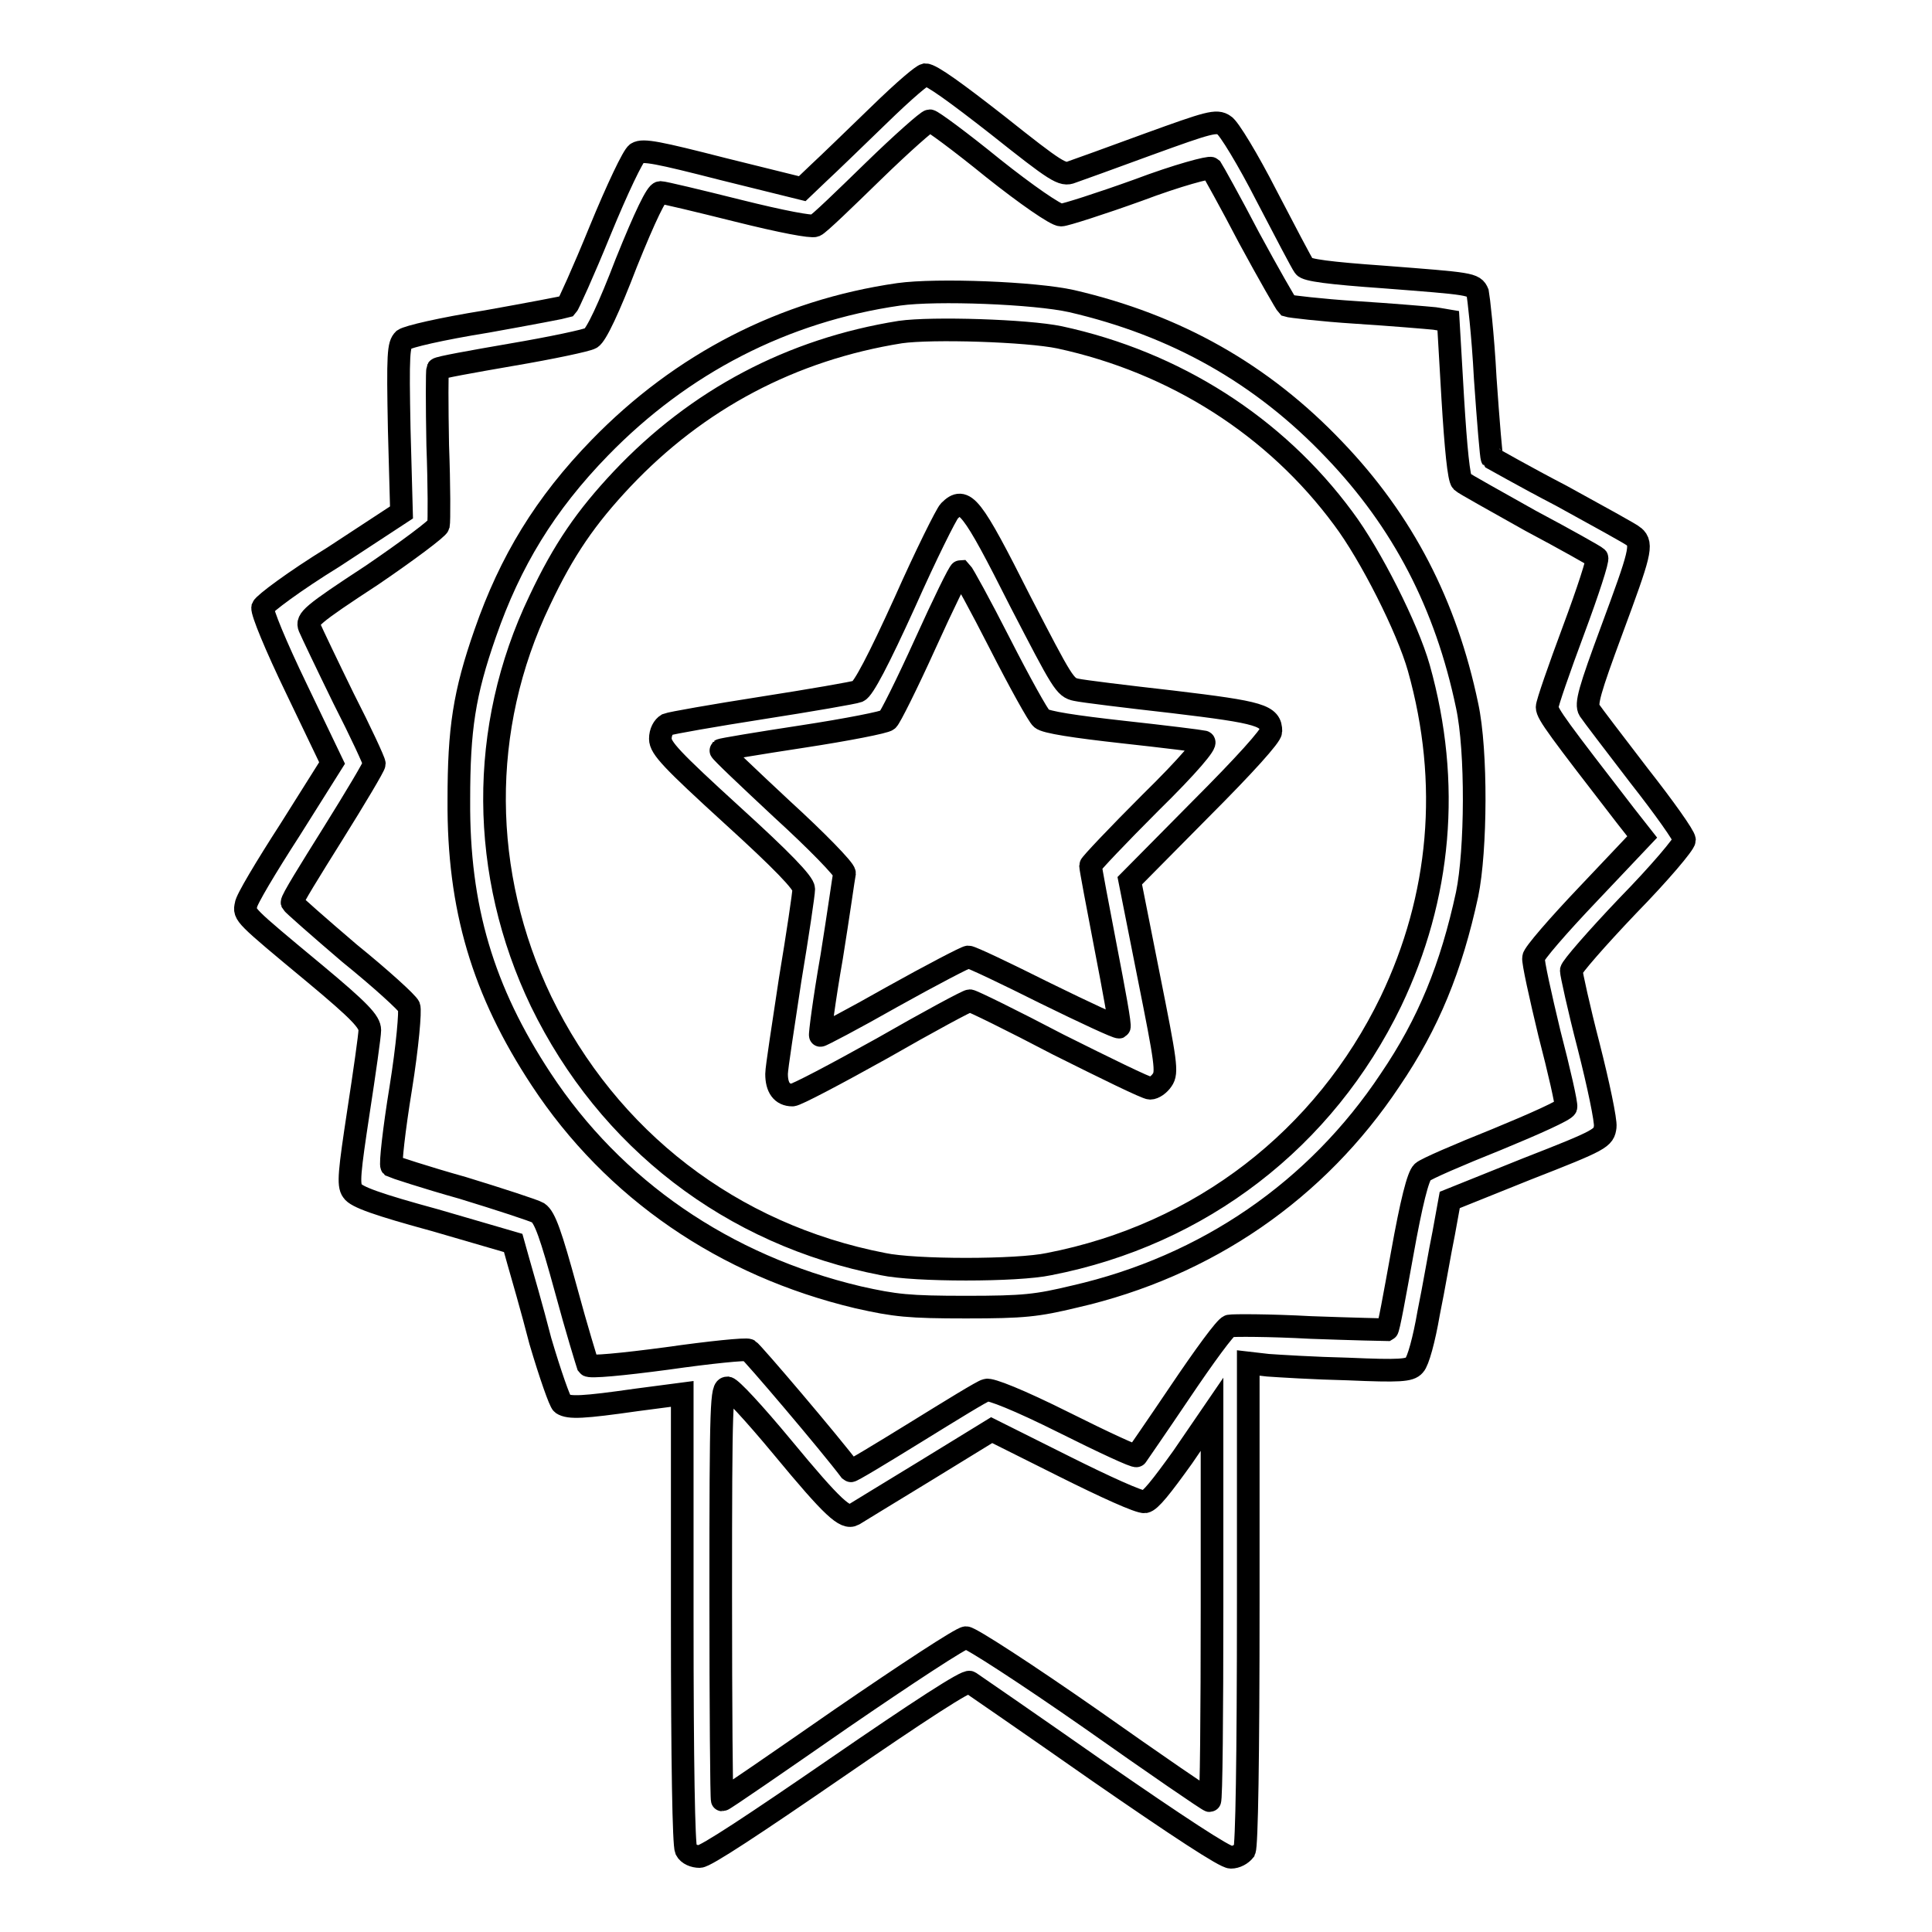 <?xml version="1.0" encoding="utf-8"?>
<!-- Svg Vector Icons : http://www.onlinewebfonts.com/icon -->
<!DOCTYPE svg PUBLIC "-//W3C//DTD SVG 1.1//EN" "http://www.w3.org/Graphics/SVG/1.1/DTD/svg11.dtd">
<svg version="1.1" xmlns="http://www.w3.org/2000/svg" xmlns:xlink="http://www.w3.org/1999/xlink" x="0px" y="0px" viewBox="0 0 256 256" enable-background="new 0 0 256 256" xml:space="preserve">
<g><g><g><path stroke-width="3" fill-opacity="0" stroke="#000000"  d="M116.3,15.4c-3.1,3-6.5,6.3-7.8,7.5l-2.2,2.1l-10.5-2.6c-8.6-2.2-10.6-2.6-11.4-2.1c-0.5,0.3-2.6,4.7-4.9,10.3c-2.2,5.4-4.2,9.8-4.4,10c-0.3,0.1-5,1-10.6,2c-6.2,1-10.4,2-11,2.4c-0.7,0.7-0.8,1.8-0.6,11.9l0.3,11l-9,5.9C39,77,35,80,34.8,80.5c-0.1,0.6,1.7,5,4.5,10.8l4.7,9.8l-5.6,8.9c-3.1,4.8-5.8,9.3-5.8,9.9c-0.3,1.3-0.3,1.3,9.1,9.1c6,5,7.3,6.4,7.3,7.5c0,0.7-0.7,5.6-1.5,10.8c-1.2,7.9-1.4,9.7-0.8,10.5c0.5,0.8,3.3,1.8,11,3.9l10.3,3l0.7,2.5c0.4,1.4,1.8,6.2,2.9,10.5c1.3,4.4,2.6,8.1,2.9,8.3c0.9,0.6,2.8,0.5,9.8-0.5l6.1-0.8v29.7c0,19.5,0.2,30,0.5,30.7c0.3,0.6,1.1,0.9,1.8,0.9c0.8,0,7.3-4.3,18.2-11.8c10.9-7.5,17.2-11.6,17.6-11.3c0.3,0.2,8,5.5,17,11.8c10.7,7.4,16.8,11.4,17.6,11.4c0.7,0,1.4-0.4,1.8-0.9c0.3-0.7,0.5-11.9,0.5-32.8v-31.8l2.6,0.3c1.4,0.1,6.2,0.4,10.6,0.5c6.9,0.3,8.2,0.2,8.8-0.5c0.5-0.5,1.3-3.4,1.9-6.9c0.7-3.4,1.5-8.2,2-10.6l0.8-4.4l10.2-4.1c10-3.9,10.2-4.1,10.4-5.6c0.1-0.8-0.9-5.6-2.2-10.7c-1.3-5-2.3-9.6-2.3-10c0-0.4,3.4-4.3,7.5-8.6c4.2-4.3,7.5-8.2,7.5-8.7c0-0.5-2.7-4.3-6-8.5c-3.3-4.3-6.2-8.1-6.6-8.7c-0.5-0.8,0-2.6,3-10.7c3.7-10,4.1-11.3,2.9-12.3c-0.3-0.3-4.7-2.7-9.6-5.4c-5-2.6-9-4.9-9.2-5c-0.1-0.1-0.5-4.8-0.9-10.6c-0.3-5.8-0.9-10.8-1-11.3c-0.5-1.2-0.9-1.2-12.5-2.1c-7.1-0.5-10.2-0.9-10.5-1.4c-0.3-0.4-2.5-4.6-5-9.4c-2.4-4.7-5-9-5.6-9.3c-1-0.7-2-0.4-10,2.5c-4.9,1.8-9.6,3.5-10.2,3.7c-1.2,0.5-2,0-9.8-6.2c-5.5-4.3-8.8-6.7-9.6-6.7C122.2,10,120.2,11.6,116.3,15.4z M131.6,22.3c4.4,3.5,8.3,6.2,9,6.2c0.5,0,5.2-1.5,10.2-3.3c5.3-2,9.5-3.1,9.7-2.9c0.2,0.3,2.5,4.4,5,9.2c2.6,4.8,4.9,8.8,5.1,9c0.3,0.1,4.4,0.6,9.1,0.9c4.7,0.3,9.4,0.7,10.4,0.8l1.8,0.3l0.6,10.3c0.4,6.6,0.8,10.6,1.2,11c0.3,0.3,4.5,2.6,9.1,5.2c4.7,2.5,8.6,4.7,8.8,4.9c0.2,0.2-1.2,4.5-3.1,9.6c-1.9,5.1-3.5,9.7-3.5,10.2c0,0.9,1.6,3,10.4,14.4l2.2,2.8l-7.1,7.5c-4,4.2-7.3,8-7.3,8.5c-0.1,0.5,0.9,5,2.1,10c1.3,5,2.3,9.4,2.2,9.8c-0.1,0.4-4.1,2.2-9.2,4.3c-5,2-9.4,3.9-9.8,4.3c-0.6,0.5-1.5,4.1-2.7,10.8c-1,5.5-1.8,10-2,10.1c-0.1,0-4.6-0.1-10.1-0.3c-5.5-0.3-10.3-0.3-10.8-0.2s-3.4,4.1-6.5,8.7c-3.1,4.6-5.8,8.5-5.8,8.5c-0.1,0.2-4.4-1.8-9.6-4.4c-6-3-9.8-4.5-10.3-4.3c-0.5,0.1-4.7,2.7-9.4,5.6c-4.7,2.9-8.5,5.2-8.6,5.1c-2.7-3.6-13-15.7-13.5-16c-0.3-0.2-5.2,0.3-10.8,1.1c-6,0.8-10.3,1.2-10.5,0.9c-0.1-0.3-1.5-4.8-2.9-10c-2-7.3-2.8-9.6-3.7-10.2c-0.5-0.3-5.1-1.8-10-3.3c-5-1.4-9.2-2.8-9.4-2.9c-0.2-0.2,0.3-4.8,1.2-10.3c0.9-5.6,1.3-10.3,1.1-10.8c-0.2-0.5-3.7-3.7-7.9-7.1c-4.1-3.5-7.5-6.5-7.6-6.7c-0.1-0.3,2.4-4.3,5.4-9.1c3-4.8,5.5-9,5.5-9.3c0-0.3-1.8-4.2-4.1-8.7c-2.2-4.5-4.2-8.7-4.5-9.4c-0.4-1,0.2-1.6,8.3-6.9C54,73,58,70,58.1,69.6c0.1-0.5,0.1-5.3-0.1-10.6c-0.1-5.4-0.1-9.9,0-10.1c0.1-0.2,4.6-1,9.8-1.9c5.3-0.9,10-1.9,10.5-2.2c0.7-0.4,2.4-4,4.7-10c2.5-6.2,4-9.3,4.5-9.3c0.4,0,5,1.1,10.2,2.4c6,1.5,9.8,2.2,10.3,2c0.5-0.2,3.9-3.5,7.7-7.2c3.8-3.7,7.2-6.7,7.5-6.7C123.5,16,127.3,18.8,131.6,22.3z M103.7,191.8c6.7,8.1,8.3,9.5,9.4,8.9c0.3-0.2,4.6-2.8,9.5-5.8l8.8-5.4l9.6,4.8c5.4,2.7,10,4.8,10.7,4.7c0.7-0.1,2.2-2,5-5.9l3.9-5.7v25.6c0,14.1-0.1,25.6-0.3,25.6s-7.2-4.8-15.7-10.8C136,221.8,128.6,217,128,217c-0.6,0-7.9,4.8-16.5,10.7c-8.5,5.9-15.6,10.8-15.8,10.8c-0.1,0-0.2-12.3-0.2-27.3c0-25.8,0.1-27.3,0.9-27.3C96.9,184,99.8,187.1,103.7,191.8z"/><path stroke-width="3" fill-opacity="0" stroke="#000000"  d="M119.1,39c-15.3,2.2-28.8,9.2-39.6,20.3c-7.3,7.5-11.9,15.1-15.2,24.6c-2.8,8-3.5,12.7-3.5,22.1c-0.1,14.3,3.2,25.3,10.9,37c9.6,14.6,24.3,24.7,42,28.9c4.9,1.1,6.7,1.3,14.3,1.3c7.7,0,9.4-0.2,14.4-1.4c17.5-4,32.1-14.1,41.8-28.7c5.1-7.5,8.1-14.9,10.2-24.6c1.2-5.8,1.3-19,0-25c-2.8-13.4-8.5-24.4-17.6-33.9c-9.6-10.1-21-16.5-34.8-19.7C137.1,38.8,124.1,38.3,119.1,39z M140.4,44.7c15.3,3.3,28.6,11.8,37.6,24c3.6,4.8,8.5,14.5,10,19.8c4.3,15.3,2.9,30.4-3.7,44.2c-8.8,18.2-25.2,30.9-45.3,34.8c-4.2,0.9-17.8,0.9-22,0c-20.1-3.9-36.4-16.5-45.3-34.8c-8.1-16.9-8.3-36.2-0.2-53.1c3.2-6.8,6.2-11.1,10.9-16.1c10-10.6,22.5-17.2,36.9-19.5C123.5,43.4,136.1,43.8,140.4,44.7z"/><path stroke-width="3" fill-opacity="0" stroke="#000000"  d="M125.8,67.7c-0.4,0.4-3.1,5.8-5.9,12.1c-3.5,7.7-5.5,11.5-6.2,11.8c-0.5,0.2-6.3,1.2-12.7,2.2c-6.4,1-12.1,2-12.6,2.2c-0.5,0.3-0.9,1-0.9,1.9c0,1.2,1.5,2.8,9.5,10.1c6.6,6,9.5,9,9.5,9.8c0,0.6-0.8,6-1.8,12c-0.9,6-1.8,11.7-1.8,12.5c0,1.8,0.7,2.8,2.1,2.8c0.5,0,5.8-2.8,11.9-6.2c6.1-3.5,11.3-6.3,11.6-6.3c0.3,0,5.6,2.6,11.7,5.8c6.2,3.1,11.7,5.8,12.2,5.8s1.2-0.5,1.6-1.1c0.7-1,0.5-2.3-1.8-13.8l-2.5-12.6l9.3-9.4c6-6,9.4-9.8,9.4-10.4c0-2.1-1.3-2.5-13-3.9c-6.2-0.7-11.9-1.4-12.8-1.6c-1.5-0.3-1.8-0.9-7.4-11.7C128.7,66.8,127.8,65.7,125.8,67.7z M132.5,85.3c2.6,5.1,5.1,9.6,5.5,9.9c0.5,0.5,4.5,1.1,10.8,1.8c5.5,0.6,10.3,1.2,10.7,1.3c0.5,0.1-2,3.1-7.1,8.1c-4.3,4.3-7.9,8.1-7.9,8.3c0,0.3,0.9,5.1,2,10.8c1.1,5.7,2,10.5,1.8,10.6s-4.5-1.9-9.8-4.5c-5.2-2.6-9.8-4.8-10.2-4.8c-0.3,0-4.9,2.4-10.1,5.3c-5.1,2.9-9.5,5.2-9.5,5.1c-0.1,0,0.5-4.7,1.5-10.4c0.9-5.6,1.6-10.6,1.7-11.1c0-0.5-3.7-4.3-8.3-8.5c-4.5-4.2-8.2-7.7-8.1-7.8c0.1-0.1,4.9-0.9,10.8-1.8c5.9-0.9,11-1.9,11.3-2.2c0.3-0.2,2.6-4.8,5-10.1c2.4-5.3,4.5-9.6,4.7-9.6C127.6,76,129.9,80.2,132.5,85.3z"/></g></g></g>
</svg>